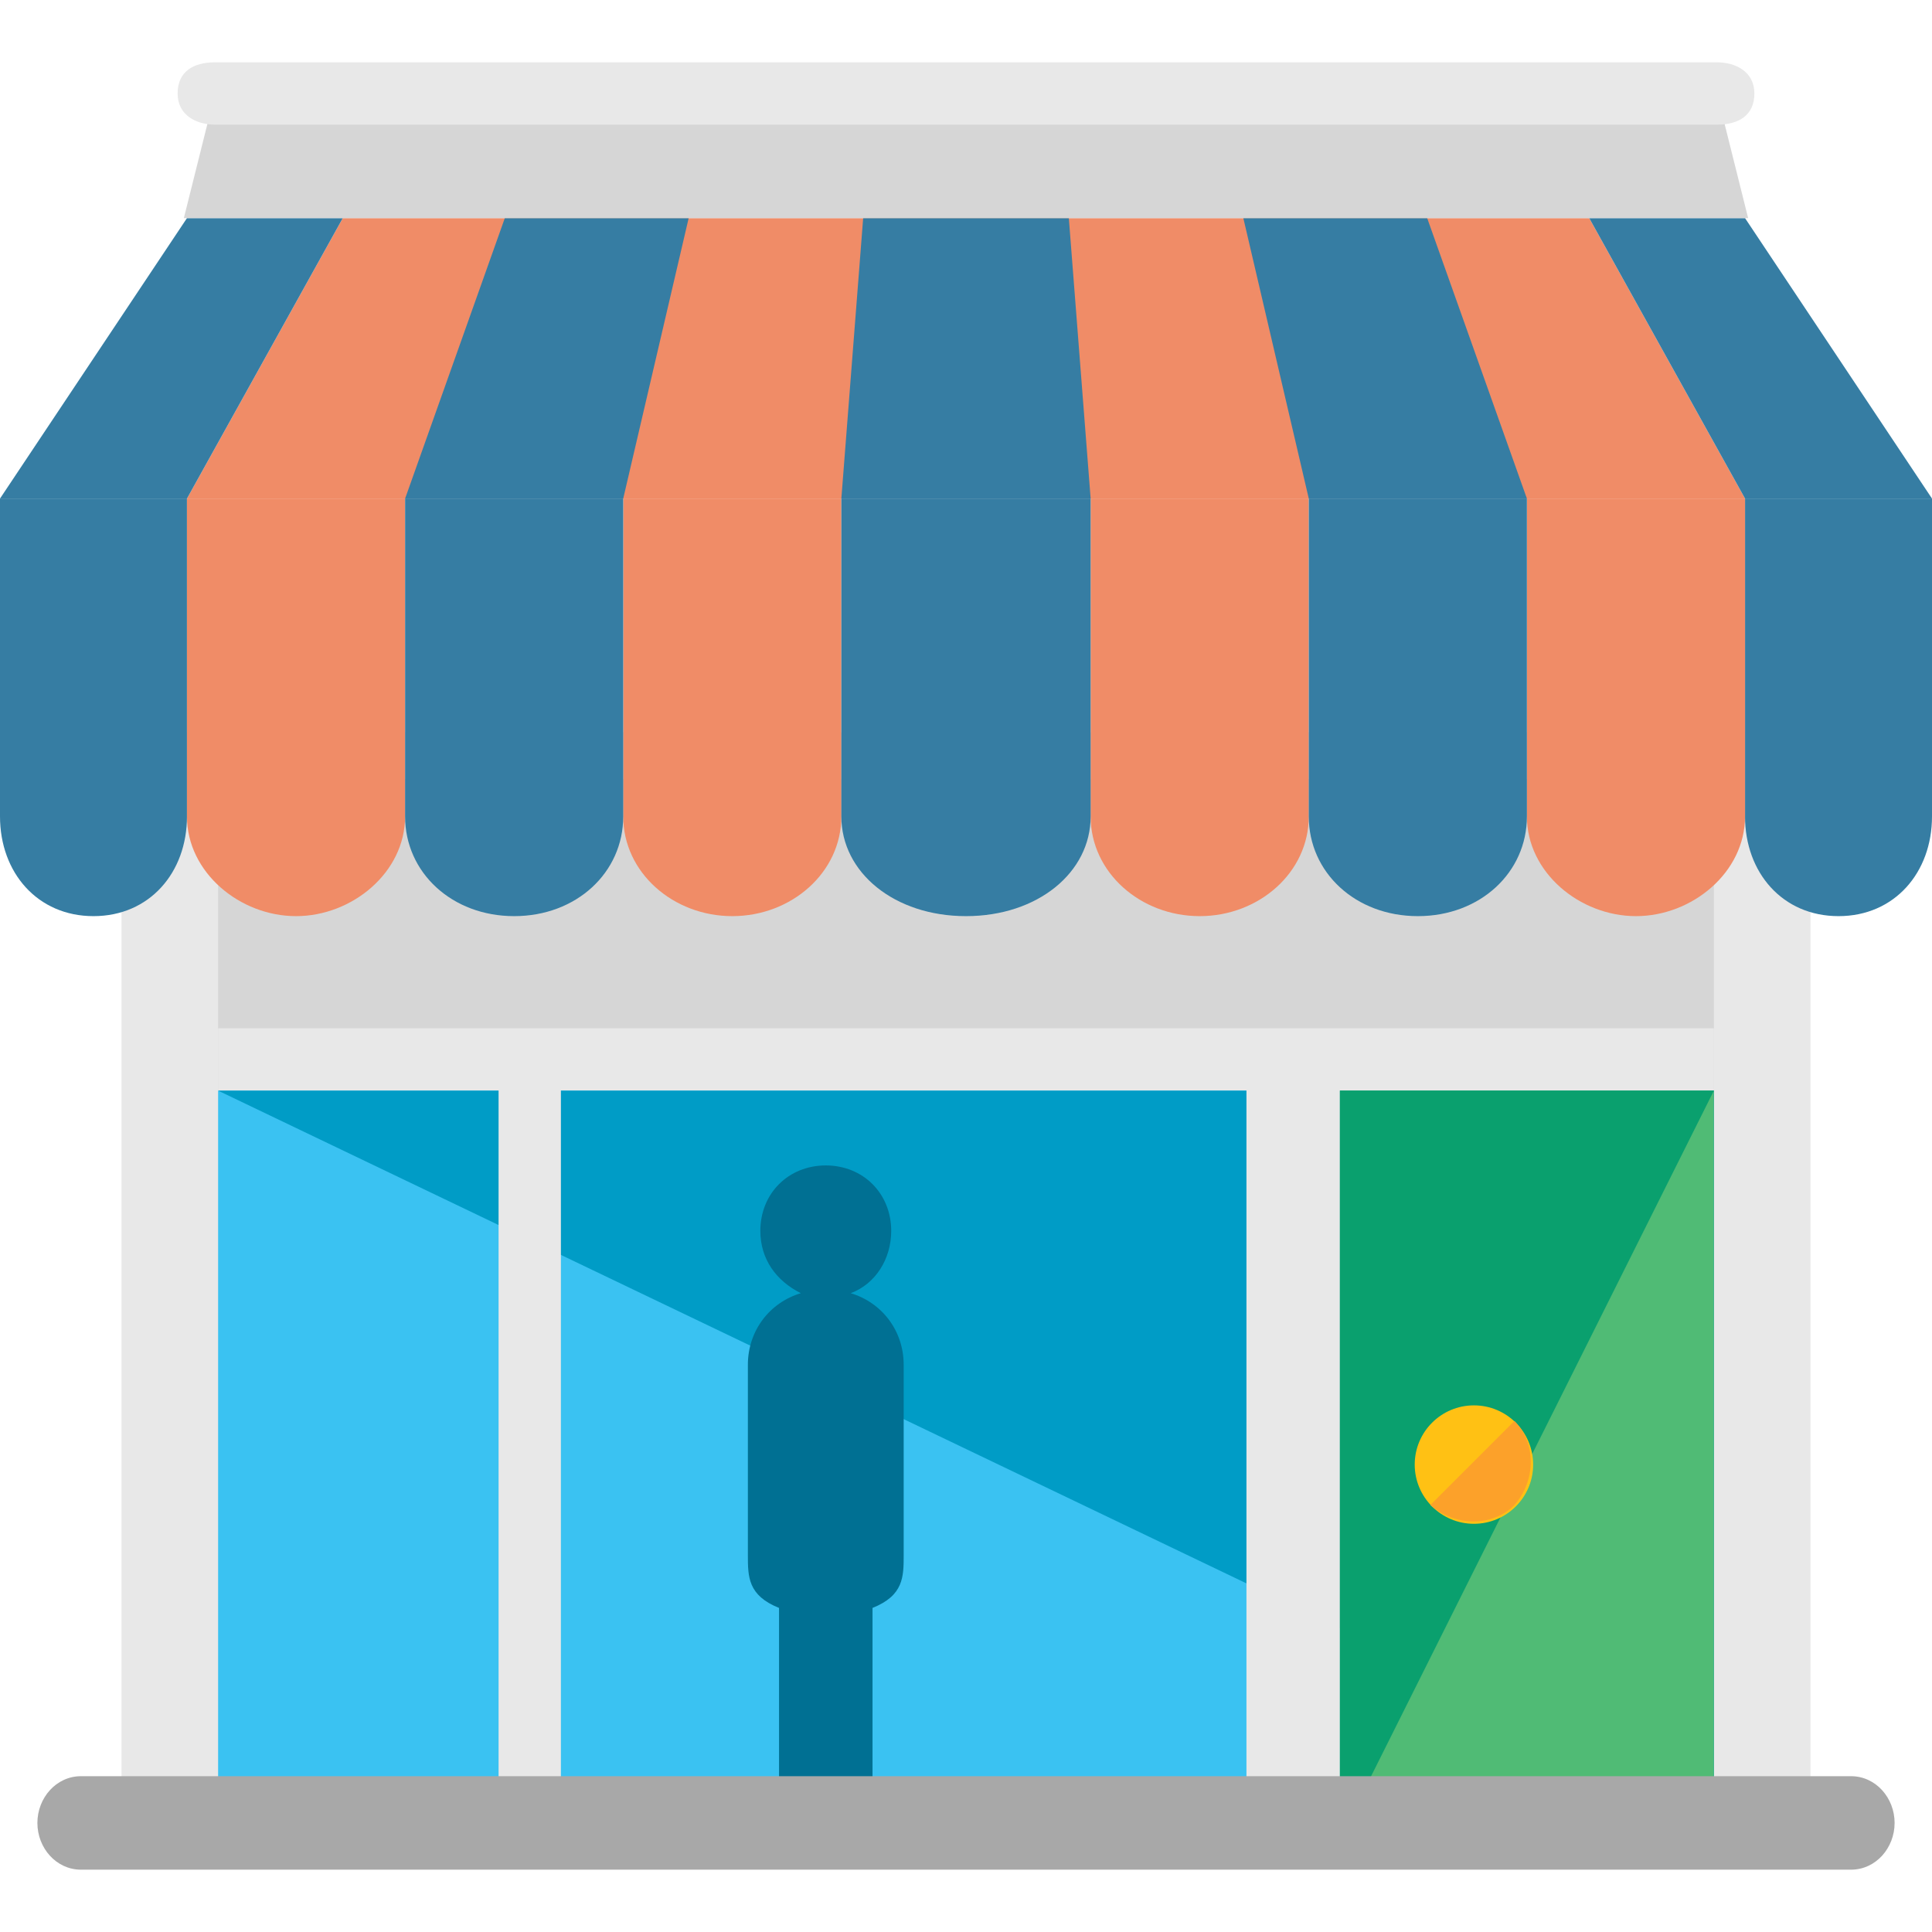 <?xml version="1.0" encoding="utf-8"?>
<!-- Generator: Adobe Illustrator 25.0.1, SVG Export Plug-In . SVG Version: 6.00 Build 0)  -->
<svg version="1.1" id="Layer_1" xmlns="http://www.w3.org/2000/svg" xmlns:xlink="http://www.w3.org/1999/xlink" x="0px" y="0px"
	 viewBox="0 0 496 496" style="enable-background:new 0 0 496 496;" xml:space="preserve">
<style type="text/css">
	.st0{fill:#E8E8E8;}
	.st1{fill:#F08C67;}
	.st2{fill:#D6D6D6;}
	.st3{fill:#3AC2F2;}
	.st4{fill:#009CC6;}
	.st5{fill:#50BB75;}
	.st6{fill:#0AA06E;}
	.st7{fill:#007093;}
	.st8{fill:#367DA3;}
	.st9{fill:#A8A8A8;}
	.st10{fill:#FFC114;}
	.st11{fill:#FCA12A;}
</style>
<rect x="31.2" y="188" class="st0" width="433.6" height="284"/>
<polygon class="st1" points="448,128 48,128 88,56 408,56 "/>
<rect x="56" y="200" class="st2" width="384" height="264"/>
<rect x="56" y="264" class="st0" width="384" height="200"/>
<rect x="56" y="280" class="st3" width="384" height="184"/>
<polyline class="st4" points="56,280 440,280 440,464 "/>
<g>
	<rect x="128" y="272" class="st0" width="16" height="200"/>
	<rect x="320" y="272" class="st0" width="24" height="200"/>
</g>
<rect x="344" y="280" class="st5" width="96" height="192"/>
<polyline class="st6" points="344,472 344,280 440,280 "/>
<path class="st7" d="M232,350.4c0-8.8-5.6-16-13.6-18.4c6.4-2.4,10.4-8.8,10.4-16c0-9.6-7.2-16.8-16.8-16.8s-16.8,7.2-16.8,16.8
	c0,7.2,4,12.8,10.4,16c-8,2.4-13.6,9.6-13.6,18.4v48.8c0,5.6,0,10.4,8,13.6V472h24v-59.2c8-3.2,8-8,8-13.6L232,350.4L232,350.4z"/>
<g>
	<polygon class="st8" points="48,56 0,128 48,128 88,56 	"/>
	<polygon class="st8" points="448,56 408,56 448,128 496,128 	"/>
	<polygon class="st8" points="319.2,56 336,128 392,128 366.4,56 	"/>
	<polygon class="st8" points="129.6,56 104,128 160,128 176.8,56 	"/>
	<polygon class="st8" points="221.6,56 216,128 280,128 274.4,56 	"/>
</g>
<path class="st8" d="M0,128v81.6c0,14.4,9.6,25.6,24,25.6s24-11.2,24-25.6V128H0z"/>
<g>
	<path class="st1" d="M48,128v81.6c0,14.4,13.6,25.6,28,25.6s28-11.2,28-25.6V128H48z"/>
	<path class="st1" d="M160,128v81.6c0,14.4,12.8,25.6,28,25.6s28-11.2,28-25.6V128H160z"/>
</g>
<g>
	<path class="st8" d="M104,128v81.6c0,14.4,12,25.6,28,25.6s28-11.2,28-25.6V128H104z"/>
	<path class="st8" d="M496,128v81.6c0,14.4-9.6,25.6-24,25.6s-24-11.2-24-25.6V128H496z"/>
</g>
<g>
	<path class="st1" d="M448,128v81.6c0,14.4-13.6,25.6-28,25.6s-28-11.2-28-25.6V128H448z"/>
	<path class="st1" d="M336,128v81.6c0,14.4-12.8,25.6-28,25.6s-28-11.2-28-25.6V128H336z"/>
</g>
<g>
	<path class="st8" d="M392,128v81.6c0,14.4-12,25.6-28,25.6s-28-11.2-28-25.6V128H392z"/>
	<path class="st8" d="M216,128v81.6c0,14.4,13.6,25.6,32,25.6s32-11.2,32-25.6V128H216z"/>
</g>
<path class="st9" d="M486.4,468c0,6.4-4.8,12-11.2,12H20.8c-6.4,0-11.2-5.6-11.2-12l0,0c0-6.4,4.8-12,11.2-12h454.4
	C481.6,456,486.4,461.6,486.4,468L486.4,468z"/>
<polygon class="st2" points="448.8,56 47.2,56 55.2,24 440.8,24 "/>
<path class="st0" d="M450.4,24c0,5.6-4,8-9.6,8H55.2c-4.8,0-9.6-2.4-9.6-8l0,0c0-5.6,4-8,9.6-8h385.6C445.6,16,450.4,18.4,450.4,24
	L450.4,24z"/>
<circle class="st10" cx="378.4" cy="376" r="15.2"/>
<path class="st11" d="M388.8,364.8c5.6,5.6,5.6,15.2,0,21.6c-5.6,5.6-15.2,5.6-21.6,0"/>
</svg>
